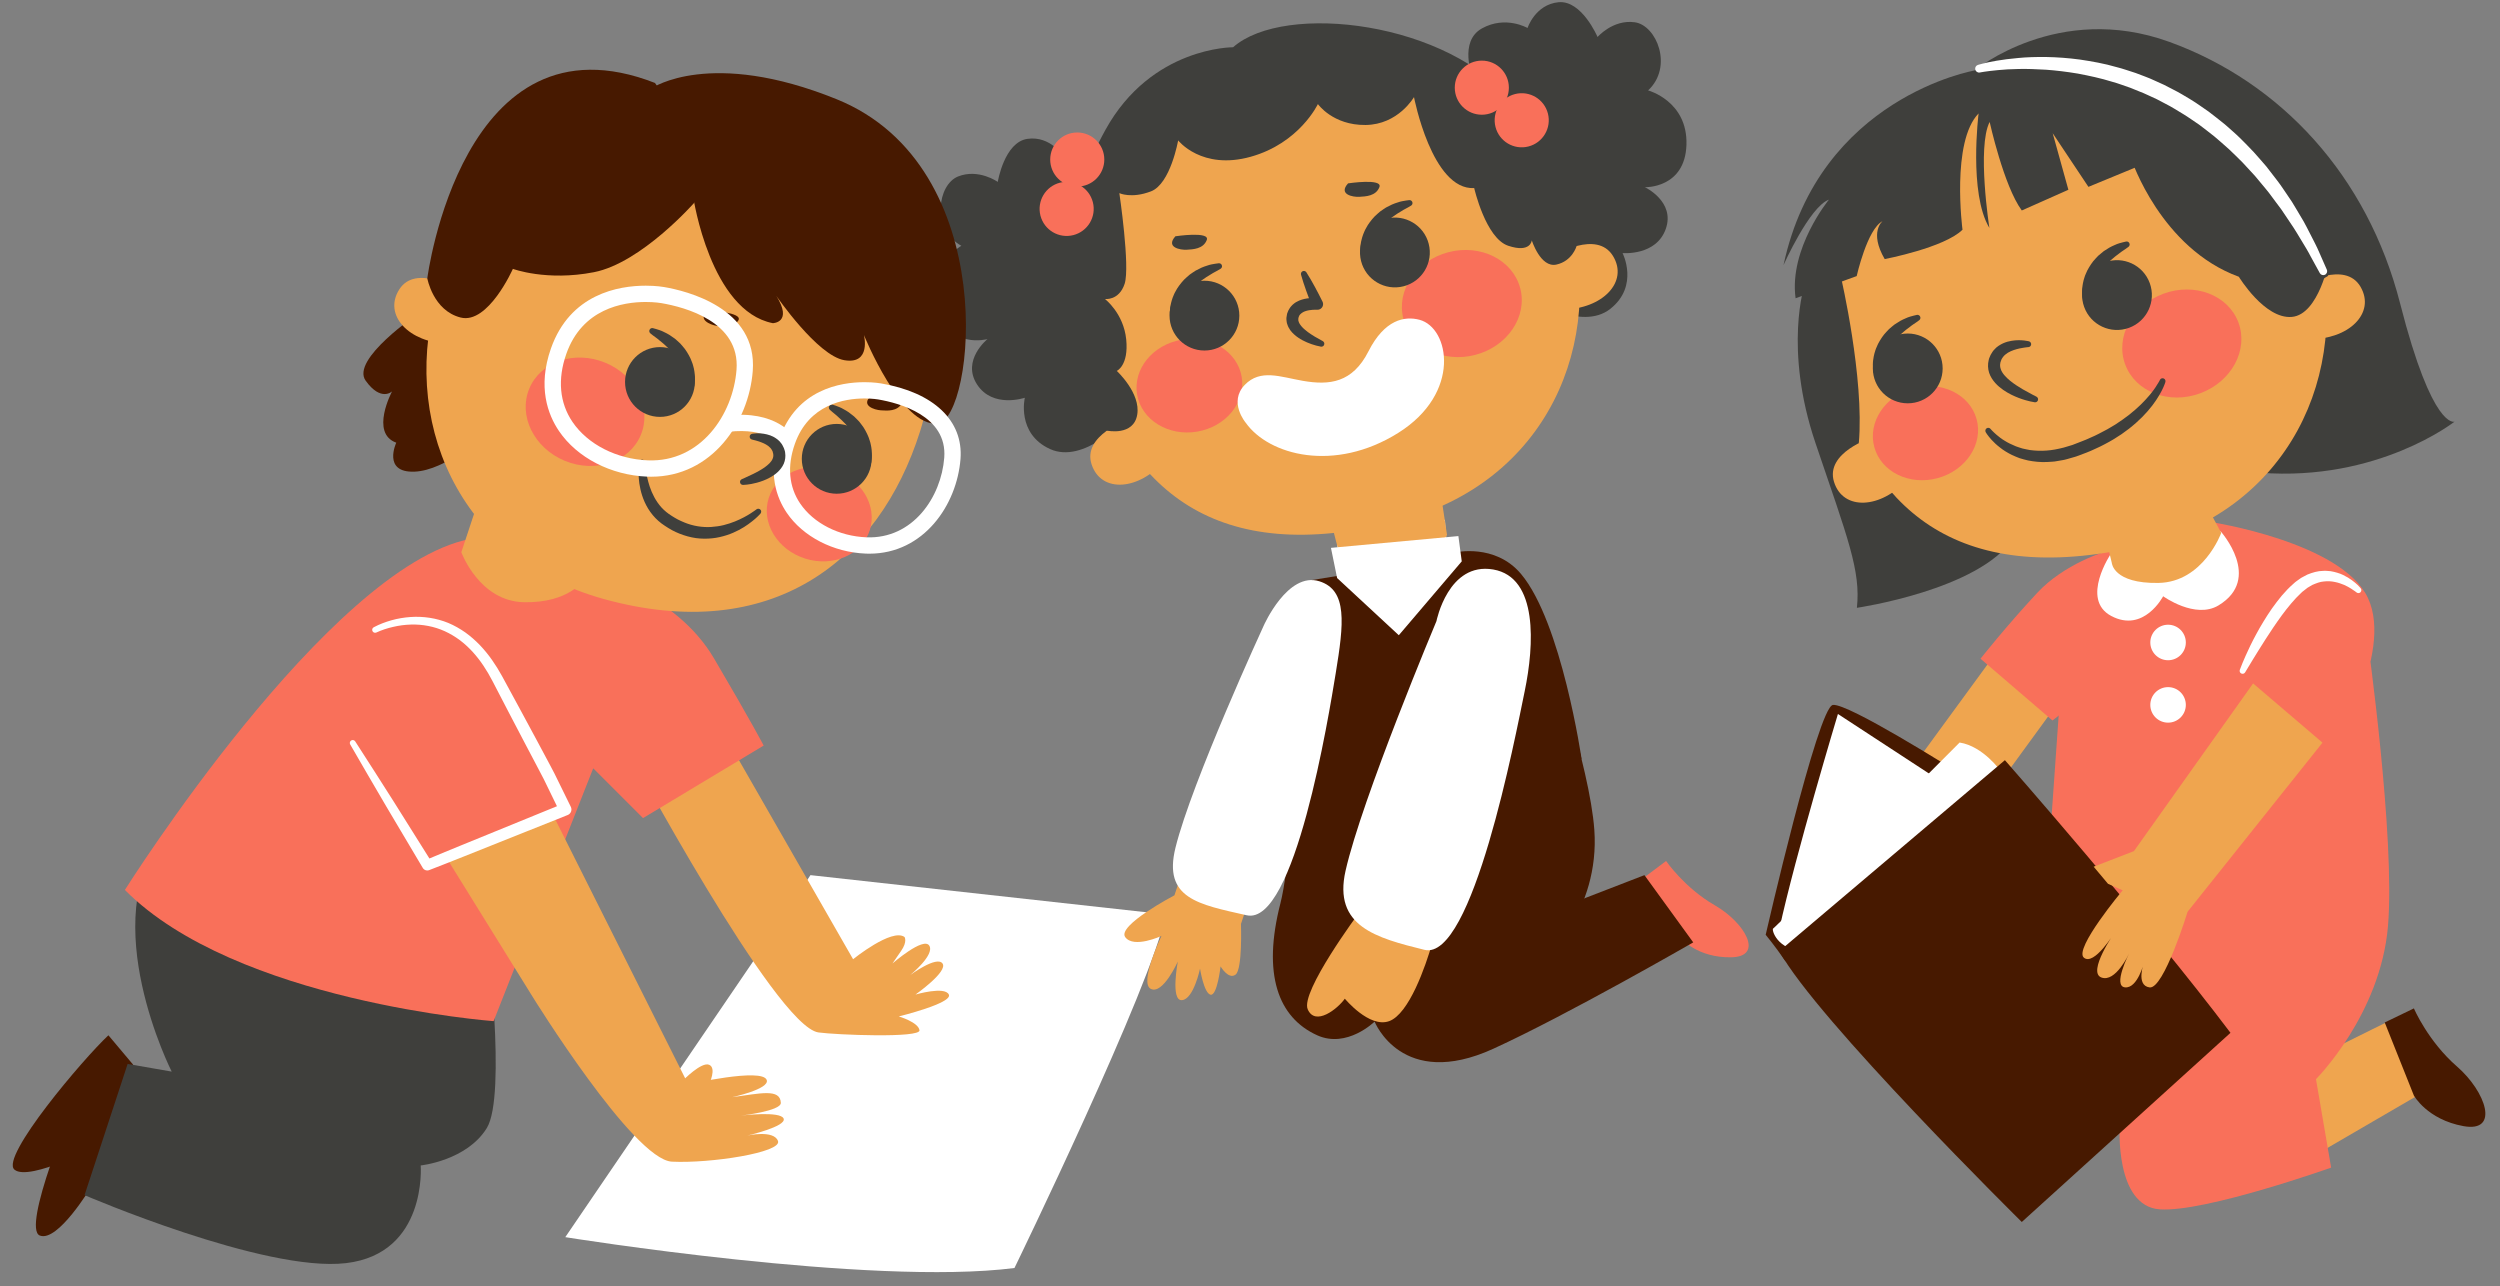 <?xml version="1.0" encoding="UTF-8" standalone="no"?><svg xmlns="http://www.w3.org/2000/svg" xmlns:xlink="http://www.w3.org/1999/xlink" fill="#000000" height="242.2" preserveAspectRatio="xMidYMid meet" version="1" viewBox="-2.4 -0.4 470.7 242.2" width="470.7" zoomAndPan="magnify"><rect x="-2.4" y="-0.4" width="470.7" height="242.2" fill="#808080" stroke="none"/><g><g id="change1_9"><path d="M306.86,165.031l4.431-3.326c0,0,3.461,5.061,9.16,8.334 c5.698,3.273,9.4,9.703,3.067,9.8c-6.332,0.097-9.352-3.507-9.352-3.507L306.86,165.031z" fill="#f9705a"/></g><g id="change2_10"><path d="M271.504,103.626c0,0,7.557-1.798,12.464,4.027c7.669,9.101,11.431,34.951,11.431,34.951 L271.504,103.626z" fill="#471900"/></g><g id="change2_12"><path d="M297.78,155.834c-0.866-11.957-8.694-35.046-11.995-44.349 c-0.433,0.145-0.918,0.228-1.456,0.228c-3.596,0-4.869-3.592-3.827-6.146l-2.369-1.167 c-11.352,0.07-19.611,2.124-19.611,2.124s26.105,75.034,27.931,74.88 C288.276,181.249,298.883,171.031,297.78,155.834z" fill="#471900"/></g><g id="change2_2"><path d="M14.731,223.114c0,0-6.268,10.461-9.64,9.109c-3.373-1.348,5.731-24.021,8.778-29.591 l6.164,3.777L14.731,223.114z" fill="#471900"/></g><g id="change2_8"><path d="M16.65,215.082c0,0-13.555,7.085-16.326,4.737c-2.772-2.346,13.038-20.975,17.689-25.295 l4.654,5.534L16.65,215.082z" fill="#471900"/></g><g id="change3_8"><path d="M140.637,178.795l-36.605,53.736c0,0,57.523,9.275,84.571,5.81 c0,0,25.966-53.414,28.49-66.577l-66.899-7.393L140.637,178.795z" fill="#ffffff"/></g><g id="change4_7"><path d="M131.852,134.215l26.367,45.986c0,0,7.304-5.913,9.687-4.181c0,0,0.592,0.854-0.656,2.637 c-1.145,1.636-1.619,2.348-1.619,2.348s5.849-5.092,6.933-3.36c1.085,1.735-3.574,5.528-3.574,5.528 s4.984-3.685,6.067-2.167s-5.094,5.852-5.094,5.852s5.528-1.627,6.286,0c0.757,1.623-9.427,4.115-9.427,4.115 s3.685,1.085,3.9,2.603c0.216,1.514-15.706,0.875-19.025,0.412c-8.115-1.131-36.196-53.71-36.196-53.71 L131.852,134.215z" fill="#efa54f"/></g><g id="change2_5"><path d="M76.365,58.63c0,0-12.807,8.627-9.917,12.647c2.888,4.019,4.969,2.015,4.969,2.015 s-4.206,7.868,0.792,9.655c0,0-2.652,5.658,3.386,5.459c6.036-0.198,13.437-7.14,13.437-7.14L76.365,58.63z" fill="#471900"/></g><g id="change4_10"><path d="M224.145,151.903l-5.422,16.266c0,0-10.863,5.692-9.263,7.877 c1.605,2.185,6.819-0.226,6.819-0.226s-4.276,8.876-1.99,9.973c2.284,1.097,5.072-5.159,5.072-5.159 s-1.427,7.463,0.78,7.274c2.207-0.187,3.399-5.932,3.399-5.932s0.724,4.622,1.978,4.906 c1.254,0.283,1.889-5.324,1.889-5.324s1.503,2.56,2.83,1.539c1.327-1.02,1.011-9.534,1.011-9.534 l6.861-20.531L224.145,151.903z" fill="#efa54f"/></g><g id="change5_16"><path d="M210.105,35.614c0,0,1.02-7.173-3.898-8.511c-4.918-1.339-8.343,1.972-8.343,1.972 s-2.446-3.955-6.814-3.332c-4.368,0.623-5.591,8.109-5.591,8.109s-3.592-2.56-7.463-1.031 c-3.871,1.53-5.086,9.884,0.609,13.06c0,0-6.795,3.715-4.582,11.658c2.212,7.941,9.5,5.904,9.5,5.904 s-4.93,3.975-1.964,8.542c2.964,4.568,8.993,2.505,8.993,2.505s-1.603,6.744,4.735,9.65 c6.339,2.905,14.116-5.468,13.735-5.423C208.644,78.764,210.105,35.614,210.105,35.614z" fill="#3f3f3c"/></g><g id="change5_1"><path d="M274.867,14.136c0,0-2.695-6.725,1.764-9.193c4.459-2.469,8.573-0.069,8.573-0.069 s1.437-4.422,5.826-4.854c4.391-0.433,7.356,6.548,7.356,6.548s2.881-3.34,7.005-2.776 c4.125,0.566,7.288,8.393,2.513,12.831c0,0,7.482,1.996,7.221,10.235c-0.262,8.241-7.824,7.994-7.824,7.994 s5.732,2.689,3.937,7.831c-1.793,5.142-8.141,4.569-8.141,4.569s3.159,6.172-2.307,10.5 c-5.465,4.328-15.011-1.956-14.63-2.003C286.542,55.701,274.867,14.136,274.867,14.136z" fill="#3f3f3c"/></g><g id="change4_14"><path d="M202.388,66.826c7.412,24.568,23.724,39.868,58.655,30.835 c27.73-7.17,39.223-33.563,31.809-58.131c-7.412-24.567-33.672-38.372-58.654-30.835 C209.217,16.233,194.975,42.259,202.388,66.826z" fill="#efa54f"/></g><g id="change4_4"><path d="M290.359,47.645c0,0,7.87-4.79,10.916,0.124c3.044,4.914-2.024,10.01-9.336,10.097 L290.359,47.645z" fill="#efa54f"/></g><g id="change4_5"><path d="M210.007,78.585c0,0-8.713,3.003-6.87,8.483c1.841,5.48,9,4.829,13.729-0.748L210.007,78.585 z" fill="#efa54f"/></g><g id="change5_3"><path d="M246.293,64.865c-0.606-0.111-1.184-0.267-1.759-0.468c-0.575-0.19-1.137-0.445-1.692-0.732 c-0.273-0.162-0.555-0.298-0.816-0.498c-0.27-0.177-0.529-0.385-0.784-0.616 c-0.257-0.217-0.494-0.502-0.716-0.79c-0.207-0.321-0.413-0.641-0.535-1.049 c-0.076-0.19-0.133-0.39-0.146-0.608c-0.019-0.211-0.06-0.43-0.042-0.639 c0.027-0.209,0.06-0.419,0.101-0.626l0.03-0.156l0.004-0.019l0.002-0.009l0.036-0.102l0.01-0.025l0.019-0.051 l0.078-0.201c0.033-0.076,0.039-0.117,0.093-0.22l0.18-0.315c0.061-0.1,0.128-0.208,0.195-0.299l0.203-0.235 c0.135-0.162,0.285-0.3,0.445-0.421c0.155-0.135,0.322-0.24,0.491-0.333 c0.336-0.201,0.684-0.337,1.024-0.442c0.343-0.111,0.682-0.179,1.019-0.227c0.336-0.054,0.67-0.063,1-0.066 c0.34,0.002,0.637,0.015,1.022,0.063l-1.107,1.506c-0.203-0.485-0.385-0.979-0.573-1.47 c-0.192-0.488-0.37-0.984-0.546-1.48c-0.354-0.992-0.689-1.993-0.974-3.016c-0.082-0.297,0.092-0.606,0.39-0.688 c0.241-0.067,0.49,0.036,0.619,0.237c0.573,0.894,1.095,1.811,1.597,2.737c0.251,0.463,0.502,0.926,0.738,1.395 c0.239,0.469,0.485,0.933,0.712,1.408c0.25,0.527,0.025,1.158-0.502,1.408c-0.16,0.076-0.33,0.108-0.494,0.102 L245.5,57.917c-0.189-0.009-0.47-0.009-0.707,0.009c-0.245,0.015-0.488,0.051-0.722,0.086 c-0.233,0.041-0.461,0.092-0.665,0.164c-0.207,0.067-0.4,0.151-0.555,0.253 c-0.085,0.046-0.16,0.099-0.222,0.156c-0.073,0.05-0.138,0.103-0.185,0.167l-0.087,0.087 c-0.017,0.024-0.022,0.043-0.039,0.061c-0.015,0.019-0.031,0.036-0.052,0.052 c-0.021,0.019-0.053,0.12-0.08,0.177l-0.082,0.199l-0.021,0.049l-0.011,0.026l-0.002,0.003 c0.015-0.042-0.034,0.097,0.033-0.093l-0.002,0.004v0.007l-0.006,0.057c-0.011,0.076-0.026,0.151-0.048,0.226 c-0.014,0.076,0.011,0.147,0.003,0.222c-0.014,0.075,0.005,0.153,0.036,0.232 c0.021,0.159,0.123,0.328,0.211,0.503c0.125,0.169,0.231,0.358,0.398,0.531c0.155,0.178,0.325,0.352,0.522,0.515 c0.182,0.172,0.401,0.325,0.601,0.493c0.856,0.624,1.831,1.196,2.815,1.711l0.017,0.009 c0.273,0.143,0.377,0.478,0.235,0.751C246.77,64.796,246.526,64.907,246.293,64.865z" fill="#3f3f3c"/></g><g id="change1_12"><ellipse cx="272.82" cy="56.761" fill="#f9705a" rx="11.369" ry="9.993" transform="scale(-1) rotate(-14.614 -442.628 2127.683)"/></g><g id="change1_7"><ellipse cx="221.504" cy="72.217" fill="#f9705a" rx="9.986" ry="8.774" transform="scale(-1) rotate(-9.649 -855.628 2624.567)"/></g><g id="change5_4"><path d="M217.89,59.03c0.001,0.018-0.034-0.251-0.03-0.655c0.011-0.408,0.044-0.993,0.215-1.669 c0.067-0.344,0.194-0.701,0.321-1.081c0.162-0.366,0.296-0.776,0.527-1.15c0.207-0.388,0.435-0.785,0.724-1.149 c0.258-0.388,0.594-0.721,0.9-1.079c0.331-0.335,0.7-0.628,1.043-0.935c0.37-0.274,0.757-0.512,1.117-0.755 c0.381-0.21,0.762-0.388,1.116-0.56c0.355-0.174,0.72-0.267,1.041-0.38c0.64-0.24,1.211-0.296,1.596-0.369 c0.39-0.058,0.611-0.081,0.611-0.081c0.309-0.032,0.583,0.193,0.612,0.501c0.021,0.217-0.085,0.418-0.258,0.529 l-0.051,0.032c0,0-0.181,0.114-0.498,0.293c-0.159,0.088-0.351,0.198-0.572,0.309 c-0.227,0.105-0.457,0.267-0.718,0.419c-0.253,0.165-0.543,0.313-0.824,0.505c-0.277,0.196-0.565,0.408-0.873,0.603 c-0.283,0.229-0.566,0.475-0.869,0.703c-0.27,0.263-0.566,0.511-0.825,0.79c-0.252,0.285-0.541,0.541-0.757,0.85 c-0.112,0.15-0.231,0.295-0.352,0.435c-0.104,0.153-0.209,0.302-0.31,0.449 c-0.217,0.29-0.377,0.601-0.565,0.878c-0.145,0.298-0.323,0.568-0.443,0.836 c-0.269,0.526-0.454,0.989-0.586,1.312c-0.129,0.328-0.189,0.487-0.19,0.505 c-0.022,0.304-0.289,0.532-0.593,0.508C218.094,59.601,217.867,59.334,217.89,59.03z" fill="#3f3f3c"/></g><g id="change5_9"><circle cx="224.371" cy="59.026" fill="#3f3f3c" r="6.571"/></g><g id="change5_11"><path d="M253.75,47.14c0.002,0.018-0.034-0.251-0.029-0.656c0.01-0.406,0.043-0.993,0.214-1.669 c0.067-0.345,0.194-0.7,0.322-1.081c0.162-0.366,0.295-0.776,0.527-1.149c0.208-0.39,0.435-0.787,0.724-1.151 c0.259-0.386,0.593-0.72,0.901-1.077c0.331-0.334,0.698-0.627,1.043-0.935c0.37-0.274,0.757-0.512,1.116-0.756 c0.382-0.208,0.763-0.387,1.117-0.559c0.355-0.174,0.72-0.267,1.04-0.38c0.641-0.24,1.21-0.297,1.597-0.369 c0.389-0.06,0.611-0.083,0.611-0.083c0.307-0.03,0.581,0.195,0.611,0.502c0.022,0.219-0.084,0.419-0.258,0.529 l-0.05,0.032c0,0-0.181,0.115-0.498,0.295c-0.161,0.087-0.351,0.198-0.572,0.309 c-0.227,0.103-0.459,0.265-0.718,0.419c-0.254,0.165-0.544,0.313-0.824,0.503c-0.277,0.198-0.565,0.408-0.873,0.604 c-0.283,0.23-0.566,0.475-0.871,0.703c-0.27,0.264-0.565,0.511-0.823,0.791c-0.252,0.285-0.542,0.541-0.757,0.85 c-0.113,0.15-0.231,0.293-0.352,0.435c-0.106,0.151-0.21,0.301-0.314,0.449 c-0.216,0.289-0.376,0.599-0.565,0.878c-0.145,0.298-0.324,0.566-0.443,0.835 c-0.269,0.527-0.454,0.989-0.586,1.312c-0.129,0.33-0.189,0.489-0.19,0.506 c-0.022,0.304-0.289,0.531-0.594,0.508C253.954,47.709,253.727,47.444,253.75,47.14z" fill="#3f3f3c"/></g><g id="change5_5"><path d="M266.6,45.513c0.897,3.516-1.226,7.095-4.741,7.991c-3.519,0.897-7.097-1.227-7.994-4.742 c-0.895-3.519,1.227-7.096,4.744-7.994C262.126,39.873,265.702,41.997,266.6,45.513z" fill="#3f3f3c"/></g><g id="change5_13"><path d="M219.421,26.034c0,0,4.408,5.649,13.632,3.089c9.223-2.56,12.68-9.931,12.68-9.931 s2.802,4.009,8.973,3.941c6.173-0.069,9.121-5.252,9.121-5.252s3.372,17.566,11.335,17.132 c0,0,2.152,9.441,6.404,10.859c4.251,1.419,4.44-1.019,4.44-1.019s1.639,5.215,4.627,4.563 c2.99-0.653,3.784-3.426,3.784-3.426s0.291-11.457-11.808-26.898c-12.097-15.442-43.159-19.166-52.845-10.594 c0,0-15.368-0.111-24.011,15.514c-7.371,13.322-9.995,28.429-4.047,46.546c0,0,1.867,6.755,4.306,10.12 c0,0,5.008,1.083,5.702-2.989c0.695-4.07-3.848-8.254-3.848-8.254s2.275-0.999,1.777-5.936 c-0.499-4.938-4.006-7.604-4.006-7.604s2.649,0.356,3.71-2.861c1.06-3.218-0.996-17.07-0.996-17.07 s2.255,1.08,5.947-0.331C217.993,34.222,219.421,26.034,219.421,26.034z" fill="#3f3f3c"/></g><g id="change3_7"><path d="M232.145,79.193c0,0-3.304-3.886-0.183-7.125c2.94-3.052,6.697-1.505,10.907-0.77 c5.042,0.881,9.375,0.397,12.392-5.56c3.018-5.956,6.789-6.678,9.607-5.928 c5.661,1.507,7.952,13.809-4.027,21.307C248.862,88.617,236.503,85.338,232.145,79.193z" fill="#ffffff"/></g><g id="change2_4"><path d="M244.573,108.814l27.404-4.415l14.269,68.074l20.966-8.103l9.19,12.662 c0,0-23.707,13.664-37.644,20.028c-17.227,7.868-22.349-5.114-22.349-5.114s-5.195,5.114-10.804,2.578 c-7.383-3.338-10.357-11.493-6.929-24.846c1.467-5.717,2.701-20.895,3.106-28.757 C242.798,121.16,244.573,108.814,244.573,108.814z" fill="#471900"/></g><g id="change3_12"><path d="M249.352,102.276c0,0,1.2,5.108,4.476,6.632c3.274,1.525,12.938-0.556,14.882-2.932 c1.942-2.376,0.959-6.385,0.959-8.281C269.668,95.636,249.352,102.276,249.352,102.276z" fill="#ffffff"/></g><g id="change4_9"><path d="M249.352,102.276l-2.35-9.078l21.334-4.127l1.706,11.212c0,0-2.419,6.302-10.894,6.407 C250.675,106.793,249.352,102.276,249.352,102.276z" fill="#efa54f"/></g><g id="change4_19"><path d="M253.433,171.515c0,0-11.038,14.852-9.617,18.114c1.417,3.263,5.644-0.084,6.989-1.998 c0,0,4.589,5.571,8.333,4.236c3.742-1.335,6.876-10.329,8.133-14.738 C267.271,177.129,259.955,170.088,253.433,171.515z" fill="#efa54f"/></g><g id="change5_26"><path d="M89.252,175.213c0,0,3.787,30.655,0,36.785c-3.786,6.131-12.441,7.033-12.441,7.033 s1.261,16.59-14.066,18.392c-15.326,1.804-49.227-12.803-49.227-12.803l8.114-24.703l8.295,1.442 c0,0-14.425-28.492-1.443-44.72L89.252,175.213z" fill="#3f3f3c"/></g><g id="change1_1"><path d="M109.288,107.292c0,0,15.508,3.967,22.722,16.229c7.212,12.262,9.375,16.455,9.375,16.455 l-22.72,13.659l-9.377-9.377l-18.753,47.605c0,0-48.508-3.606-69.424-24.703c0,0,38.228-60.723,64.915-66.067 L109.288,107.292z" fill="#f9705a"/></g><g id="change4_15"><path d="M170.834,80.809c-7.733,24.471-28.018,40.258-59.504,31.588 c-27.617-7.604-38.782-34.074-31.049-58.543c7.732-24.468,34.172-37.93,59.053-30.066 C164.214,31.651,178.565,56.341,170.834,80.809z" fill="#efa54f"/></g><g id="change4_3"><path d="M83.693,54.11c0,0-7.808-4.894-10.916-0.019c-3.108,4.873,1.892,10.037,9.202,10.219 L83.693,54.11z" fill="#efa54f"/></g><g id="change1_8"><path d="M118.259,81.478c-2.11,5.1-8.525,7.282-14.326,4.882 c-5.801-2.404-8.794-8.485-6.682-13.585c2.112-5.096,8.527-7.281,14.329-4.877 C117.379,70.302,120.371,76.381,118.259,81.478z" fill="#f9705a"/></g><g id="change1_10"><ellipse cx="151.854" cy="96.4" fill="#f9705a" rx="9.985" ry="8.775" transform="rotate(17.536 151.836 96.383)"/></g><g id="change5_20"><path d="M160.399,87.103c0.003-0.018-0.026-0.184-0.09-0.532c-0.069-0.345-0.162-0.833-0.323-1.401 c-0.067-0.286-0.19-0.584-0.275-0.905c-0.133-0.309-0.231-0.644-0.387-0.969 c-0.072-0.165-0.147-0.333-0.222-0.5c-0.092-0.162-0.181-0.327-0.263-0.494 c-0.151-0.345-0.387-0.65-0.58-0.98c-0.2-0.323-0.443-0.622-0.657-0.933 c-0.255-0.282-0.485-0.577-0.719-0.857c-0.266-0.25-0.508-0.512-0.742-0.758 c-0.239-0.241-0.495-0.442-0.713-0.653c-0.225-0.199-0.421-0.403-0.623-0.548 c-0.196-0.151-0.362-0.296-0.502-0.414c-0.277-0.237-0.435-0.383-0.435-0.383l-0.042-0.041 c-0.226-0.213-0.236-0.566-0.023-0.791c0.149-0.16,0.371-0.211,0.567-0.153c0,0,0.215,0.065,0.584,0.198 c0.366,0.144,0.914,0.309,1.497,0.666c0.294,0.172,0.634,0.335,0.948,0.572c0.315,0.238,0.654,0.485,0.988,0.763 c0.308,0.309,0.642,0.617,0.951,0.956c0.279,0.367,0.585,0.727,0.846,1.118c0.233,0.409,0.499,0.802,0.679,1.23 c0.212,0.414,0.359,0.846,0.489,1.268c0.156,0.412,0.209,0.84,0.297,1.228c0.053,0.4,0.109,0.773,0.109,1.123 c0.039,0.697-0.04,1.278-0.107,1.68c-0.074,0.398-0.162,0.654-0.156,0.638 c-0.034,0.302-0.309,0.519-0.612,0.484C160.581,87.679,160.363,87.405,160.399,87.103z" fill="#3f3f3c"/></g><g id="change5_10"><circle cx="155.135" cy="85.987" fill="#3f3f3c" r="6.572"/></g><g id="change5_24"><path d="M127.172,72.347c0.002-0.018-0.035-0.183-0.119-0.526c-0.086-0.34-0.205-0.823-0.398-1.381 c-0.084-0.282-0.222-0.572-0.327-0.887c-0.148-0.303-0.264-0.631-0.438-0.948c-0.082-0.161-0.165-0.322-0.248-0.487 c-0.101-0.156-0.198-0.316-0.29-0.479c-0.17-0.336-0.422-0.628-0.632-0.945c-0.219-0.313-0.477-0.598-0.708-0.897 c-0.27-0.267-0.518-0.548-0.766-0.815c-0.279-0.235-0.535-0.484-0.782-0.718 c-0.252-0.228-0.519-0.413-0.747-0.611c-0.235-0.189-0.442-0.381-0.652-0.514 c-0.205-0.141-0.379-0.275-0.525-0.385c-0.289-0.222-0.454-0.361-0.454-0.361l-0.045-0.037 c-0.235-0.199-0.266-0.553-0.066-0.788c0.142-0.168,0.36-0.232,0.56-0.184c0,0,0.217,0.052,0.595,0.165 c0.371,0.124,0.929,0.259,1.529,0.585c0.303,0.157,0.651,0.299,0.978,0.519 c0.328,0.22,0.681,0.45,1.029,0.709c0.324,0.289,0.675,0.58,1.003,0.9c0.298,0.352,0.623,0.694,0.904,1.07 c0.257,0.396,0.543,0.773,0.745,1.191c0.236,0.4,0.407,0.825,0.559,1.239c0.18,0.401,0.255,0.827,0.365,1.21 c0.073,0.396,0.151,0.766,0.17,1.116c0.077,0.692,0.029,1.278-0.016,1.682 c-0.051,0.402-0.124,0.662-0.119,0.644c-0.019,0.305-0.28,0.536-0.585,0.518 C127.385,72.913,127.154,72.65,127.172,72.347z" fill="#3f3f3c"/></g><g id="change5_8"><circle cx="121.855" cy="71.522" fill="#3f3f3c" r="6.571"/></g><g id="change4_1"><path d="M107.442,108.841l2.3-9.763L87.189,95.333l-2.727,8.235c0,0,3.371,9.282,11.846,9.42 C104.78,113.123,107.442,108.841,107.442,108.841z" fill="#efa54f"/></g><g id="change2_9"><path d="M128.15,36.847c0,0,3.201,21.3,14.957,23.601c0,0,3.812-0.084,0.666-5.134 c0,0,7.708,11.249,12.81,12.106s3.678-4.743,3.678-4.743s7.038,17.459,13.911,16.654 c6.872-0.806,12.307-48.344-19.038-61.044c-23.793-9.64-34.764-2.109-34.764-2.109L128.15,36.847z" fill="#471900"/></g><g id="change2_13"><path d="M128.312,37.775c0,0-9.964,11.335-18.891,13.075c-8.929,1.739-15.254-0.629-15.254-0.629 s-4.638,10.47-9.833,9.164c-5.194-1.307-6.281-7.381-6.281-7.381s6.534-50.955,42.867-36.785 C120.921,15.219,132.12,30.667,128.312,37.775z" fill="#471900"/></g><g id="change2_3"><path d="M161.648,74.09c0,0,6.644-0.201,5.777,1.41c-0.867,1.612-2.793,1.425-3.971,1.357 C162.281,76.79,159.511,75.954,161.648,74.09z" fill="#471900"/></g><g id="change2_7"><path d="M130.975,58.035c0,0,6.637,0.37,5.633,1.901c-1.003,1.531-2.903,1.179-4.07,1.011 C131.371,60.78,128.684,59.709,130.975,58.035z" fill="#471900"/></g><g id="change4_6"><path d="M101.658,152.913l25.519,50.852c0,0,13.964-3.191,14.783-0.817 c0.584,1.696-6.49,3.226-6.49,3.226c5.315-0.709,9.021-1.669,9.146,1.063c0.068,1.56-7.517,2.409-7.517,2.409 s7.479-0.92,8.045,0.569c0.568,1.489-6.84,3.188-6.84,3.188s4.997-1.123,5.777,1.029 c0.779,2.153-12.729,4.247-19.977,3.886c-7.248-0.36-26.243-31.076-26.243-31.076l-16.123-26.011L101.658,152.913z" fill="#efa54f"/></g><g id="change4_16"><path d="M126.211,203.007c0,0,3.472-3.561,4.913-2.929c1.444,0.631,0,3.606,0,3.606 s-4.012,1.578-4.146,1.578S126.211,203.007,126.211,203.007z" fill="#efa54f"/></g><g><g id="change4_12"><path d="M431.172,218.434l21.567-12.548l-5.532-13.941c0,0-19.323,9.444-19.323,9.931 C427.884,202.364,431.172,218.434,431.172,218.434z" fill="#efa54f"/></g><g id="change4_18"><path d="M372.152 124.23L344.818 161.621 355.537 172.473 384.808 132.316z" fill="#efa54f"/></g><g id="change1_5"><path d="M392.935,105.454c0,0,6.192-2.571,2.42-2.285c-1.478,0.112-9.232,2.724-14.19,8.054 c-5.943,6.392-10.674,12.401-10.674,12.401l13.551,11.632l8.894-6.984V105.454z" fill="#f9705a"/></g><g id="change1_2"><path d="M443.293,119.533c0,0,5.334,37.775,3.914,54.458c-1.422,16.683-13.555,28.789-13.555,28.789 l2.853,16.657c0,0-23.723,8.437-32.245,7.862c-8.523-0.576-7.564-15.724-7.564-15.724L383.466,159.04l2.503-35.545 c0,0,2.674-17.896,10.696-20.744c13.852-4.918,17.162-4.87,17.162-4.87s24.706,3.766,29.623,14.339 c4.916,10.572-6.944,29.364-6.944,29.364l-19.295-9.269c0,0,5.756-24.849,20.329-22.955" fill="#f9705a"/></g><g id="change2_11"><path d="M365.499,144.573c0,0-19.981-12.626-22.802-12.248c-2.821,0.377-12.656,43.278-12.656,43.278 s1.703,2.043,3.59,4.787c1.885,2.746,24.58-10.664,25.051-10.898 C359.152,169.257,365.499,144.573,365.499,144.573z" fill="#471900"/></g><g id="change3_2"><path d="M369.732,151.083l-26.086-17.055c0,0-8.026,26.637-11.036,40.517L369.732,151.083z" fill="#ffffff"/></g><g id="change3_4"><path d="M374.313,144.808c0,0-3.289-4.701-7.757-5.406c0,0-34.754,34.902-35.105,35.019 c-0.353,0.117,0.666,4.115,5.956,4.295C342.697,178.894,374.313,144.808,374.313,144.808z" fill="#ffffff"/></g><g id="change5_18"><path d="M369.389,12.866c0,0,15.679-12.993,36.665-5.378c20.987,7.615,37.305,25.222,43.438,49.24 c6.134,24.021,10.255,22.255,10.255,22.255s-14.382,11.337-36.627,9.621c-22.247-1.718-53.499-75.1-53.499-75.1" fill="#3f3f3c"/></g><g id="change5_7"><path d="M337.404,53.056c0,0-4.059,12.049,2.025,29.992c6.082,17.944,8.537,24.002,7.787,30.992 c0,0,22.934-3.334,29.413-13.051c6.477-9.715-29.211-58.14-29.211-58.14L337.404,53.056z" fill="#3f3f3c"/></g><g id="change2_6"><path d="M332.61,178.675l42.474-35.952c0,0,26.588,30.267,42.472,51.336l-39.294,35.617 C378.262,229.676,339.466,191.383,332.61,178.675z" fill="#471900"/></g><g id="change4_2"><path d="M342.685,70.061c6.769,24.754,22.674,40.475,57.83,32.355 c27.91-6.443,40.085-32.527,33.316-57.282c-6.769-24.752-32.662-39.237-57.831-32.355 C350.833,19.663,335.917,45.31,342.685,70.061z" fill="#efa54f"/></g><g id="change4_13"><path d="M431.127,53.182c0,0,7.993-4.584,10.909,0.409c2.915,4.99-2.285,9.953-9.596,9.85 L431.127,53.182z" fill="#efa54f"/></g><g id="change4_8"><path d="M349.994,82.014c0,0-8.786,2.776-7.089,8.303c1.697,5.525,8.872,5.062,13.745-0.39 L349.994,82.014z" fill="#efa54f"/></g><g id="change5_21"><path d="M380.701,75.341c0,0-0.321-0.043-0.853-0.162c-0.532-0.123-1.288-0.322-2.171-0.661 s-1.899-0.803-2.919-1.511c-0.504-0.361-1.027-0.766-1.488-1.294c-0.462-0.521-0.897-1.149-1.153-1.913 c-0.25-0.76-0.279-1.628-0.09-2.386l0.033-0.143l0.018-0.071l0.004-0.018l0.003-0.009l0.034-0.103 l0.011-0.026l0.083-0.205l0.176-0.408c0.213-0.356,0.435-0.764,0.69-1.001c0.476-0.571,1.087-0.914,1.64-1.185 c0.565-0.249,1.112-0.403,1.61-0.477c0.999-0.169,1.81-0.121,2.371-0.061c0.28,0.029,0.5,0.073,0.649,0.1 c0.156,0.032,0.24,0.049,0.24,0.049c0.299,0.062,0.491,0.355,0.43,0.654 c-0.051,0.244-0.253,0.416-0.487,0.44l-0.056,0.005c0,0-0.066,0.006-0.191,0.019 c-0.133,0.017-0.326,0.042-0.574,0.074c-0.491,0.071-1.195,0.198-1.956,0.457 c-0.384,0.122-0.761,0.31-1.126,0.514c-0.343,0.229-0.681,0.482-0.906,0.805 c-0.156,0.16-0.164,0.293-0.273,0.419l-0.144,0.407l-0.075,0.207l-0.01,0.026 c-0.008,0.023,0.06-0.177,0.03-0.09v0.004l-0.002,0.009l-0.008,0.037l-0.013,0.074 c-0.085,0.396-0.06,0.773,0.071,1.157c0.234,0.783,0.978,1.562,1.754,2.205 c0.792,0.644,1.647,1.176,2.392,1.619c0.753,0.433,1.402,0.78,1.859,1.017 c0.456,0.234,0.717,0.368,0.717,0.368l0.01,0.005c0.274,0.141,0.383,0.478,0.241,0.753 C381.163,75.258,380.93,75.372,380.701,75.341z" fill="#3f3f3c"/></g><g id="change1_14"><ellipse cx="408.439" cy="64.29" fill="#f9705a" rx="11.369" ry="9.994" transform="scale(-1) rotate(-20.254 -359.879 2286.603)"/></g><g id="change1_3"><ellipse cx="360.125" cy="81.165" fill="#f9705a" rx="9.984" ry="8.774" transform="rotate(164.709 360.126 81.16)"/></g><g id="change5_25"><path d="M405.295,71.532c0,0-0.012,0.037-0.034,0.109c-0.028,0.079-0.07,0.195-0.125,0.347 c-0.112,0.286-0.277,0.705-0.541,1.205c-0.525,0.998-1.363,2.387-2.642,3.833 c-0.631,0.729-1.367,1.473-2.194,2.202c-0.423,0.351-0.841,0.738-1.303,1.086 c-0.462,0.347-0.939,0.696-1.429,1.044c-0.506,0.322-1.02,0.65-1.539,0.983 c-0.524,0.325-1.082,0.606-1.633,0.907c-0.547,0.313-1.128,0.561-1.703,0.828 c-0.578,0.262-1.15,0.546-1.749,0.758c-0.595,0.223-1.19,0.445-1.783,0.667l-0.164,0.058l-0.11,0.032 l-0.222,0.064l-0.442,0.127l-0.881,0.254c-0.571,0.181-1.279,0.258-1.902,0.377 c-0.642,0.141-1.267,0.115-1.885,0.173c-1.238,0.06-2.446-0.073-3.566-0.29 c-0.558-0.12-1.092-0.287-1.606-0.435c-0.496-0.208-0.987-0.378-1.432-0.601 c-0.892-0.44-1.664-0.925-2.286-1.43c-0.64-0.482-1.133-0.979-1.526-1.393 c-0.396-0.414-0.659-0.784-0.843-1.033c-0.088-0.13-0.155-0.231-0.201-0.298 c-0.048-0.077-0.072-0.117-0.072-0.117c-0.161-0.258-0.083-0.598,0.175-0.759 c0.231-0.144,0.526-0.097,0.701,0.098l0.042,0.047c0,0,0.092,0.102,0.265,0.293 c0.188,0.197,0.477,0.474,0.864,0.81c0.391,0.33,0.875,0.724,1.485,1.086 c0.597,0.384,1.319,0.729,2.115,1.058c0.399,0.164,0.837,0.273,1.274,0.422 c0.457,0.087,0.919,0.216,1.405,0.289c0.977,0.131,2.017,0.179,3.095,0.099c1.106-0.073,2.127-0.283,3.263-0.566 l0.879-0.264l0.44-0.133l0.222-0.066l0.11-0.034c0.051-0.016-0.055,0.018-0.04,0.013l0.014-0.005l0.026-0.01 l0.052-0.02c0.56-0.217,1.121-0.435,1.683-0.652c0.57-0.198,1.111-0.458,1.658-0.699 c0.545-0.246,1.099-0.473,1.613-0.761c0.518-0.281,1.047-0.533,1.55-0.815 c0.497-0.293,0.987-0.584,1.47-0.869c0.932-0.619,1.832-1.221,2.635-1.86c0.801-0.638,1.533-1.272,2.172-1.897 c1.276-1.25,2.223-2.412,2.792-3.28c0.284-0.434,0.5-0.777,0.633-1.016c0.061-0.114,0.108-0.201,0.141-0.259 c0.032-0.067,0.049-0.102,0.049-0.102l0.005-0.011c0.132-0.275,0.463-0.392,0.738-0.26 C405.257,70.989,405.375,71.273,405.295,71.532z" fill="#3f3f3c"/></g><g id="change5_17"><path d="M350.341,69.606c0.004,0.018-0.06-0.246-0.095-0.649 c-0.029-0.406-0.055-0.992,0.05-1.681c0.032-0.35,0.124-0.716,0.214-1.108 c0.125-0.379,0.217-0.801,0.412-1.196c0.168-0.407,0.354-0.825,0.606-1.215c0.22-0.411,0.519-0.776,0.79-1.161 c0.297-0.365,0.635-0.694,0.946-1.033c0.341-0.309,0.702-0.585,1.037-0.862c0.358-0.246,0.72-0.46,1.057-0.667 c0.335-0.207,0.689-0.336,0.997-0.48c0.613-0.302,1.176-0.415,1.553-0.524c0.381-0.098,0.6-0.142,0.6-0.142 c0.303-0.061,0.598,0.136,0.658,0.439c0.043,0.214-0.043,0.425-0.204,0.551l-0.047,0.037 c0,0-0.17,0.132-0.468,0.342c-0.15,0.103-0.329,0.231-0.539,0.364c-0.215,0.126-0.429,0.309-0.672,0.488 c-0.236,0.189-0.511,0.364-0.77,0.583c-0.257,0.223-0.522,0.461-0.81,0.685 c-0.26,0.257-0.518,0.529-0.797,0.785c-0.243,0.29-0.513,0.564-0.742,0.868 c-0.223,0.309-0.485,0.591-0.669,0.92c-0.099,0.16-0.202,0.316-0.308,0.467 c-0.091,0.161-0.18,0.321-0.268,0.477c-0.186,0.31-0.315,0.634-0.476,0.929 c-0.116,0.31-0.267,0.596-0.359,0.875c-0.216,0.551-0.353,1.029-0.454,1.364 c-0.096,0.34-0.141,0.504-0.139,0.522c0.007,0.305-0.235,0.557-0.54,0.564 C350.6,70.153,350.347,69.911,350.341,69.606z" fill="#3f3f3c"/></g><g id="change5_2"><circle cx="356.791" cy="68.966" fill="#3f3f3c" r="6.571"/></g><g id="change5_22"><path d="M389.735,55.794c0.004,0.018-0.06-0.246-0.096-0.649 c-0.028-0.406-0.053-0.993,0.051-1.681c0.032-0.35,0.124-0.716,0.214-1.109 c0.125-0.379,0.217-0.801,0.411-1.196c0.169-0.407,0.355-0.825,0.606-1.215c0.221-0.41,0.52-0.775,0.791-1.161 c0.297-0.365,0.635-0.693,0.946-1.034c0.342-0.308,0.702-0.584,1.037-0.861c0.358-0.245,0.72-0.46,1.057-0.666 c0.335-0.207,0.689-0.336,0.997-0.481c0.614-0.302,1.176-0.415,1.553-0.524c0.381-0.097,0.6-0.142,0.6-0.141 c0.304-0.061,0.598,0.136,0.658,0.439c0.044,0.215-0.042,0.425-0.203,0.551l-0.048,0.037 c0,0-0.169,0.132-0.467,0.342c-0.15,0.103-0.33,0.231-0.54,0.364c-0.215,0.126-0.429,0.31-0.672,0.488 c-0.236,0.189-0.511,0.365-0.77,0.583c-0.257,0.223-0.521,0.46-0.81,0.685 c-0.26,0.257-0.518,0.529-0.797,0.785c-0.242,0.29-0.513,0.565-0.743,0.868 c-0.222,0.309-0.485,0.591-0.669,0.92c-0.098,0.16-0.2,0.315-0.308,0.467 c-0.09,0.162-0.179,0.321-0.267,0.477c-0.185,0.31-0.315,0.635-0.476,0.93 c-0.115,0.31-0.266,0.596-0.359,0.874c-0.216,0.551-0.353,1.028-0.453,1.364 c-0.097,0.34-0.142,0.504-0.14,0.521c0.007,0.306-0.235,0.558-0.54,0.565 C389.995,56.341,389.742,56.1,389.735,55.794z" fill="#3f3f3c"/></g><g id="change5_27"><path d="M402.36,52.914c1.239,3.411-0.52,7.18-3.931,8.418 c-3.414,1.239-7.184-0.524-8.422-3.934c-1.237-3.413,0.524-7.182,3.937-8.42 C397.356,47.74,401.125,49.502,402.36,52.914z" fill="#3f3f3c"/></g><g id="change5_6"><path d="M369.389,12.866c0,0-29.235,5.038-35.988,36.642c0,0,4.902-10.996,8.551-12.32 c0,0-7.549,9.17-6.281,18.57l11.506-4.175c0,0,1.982-8.866,4.875-10.344c0,0-2.586,2.01,0.4,7.143 c0,0,11.258-2.156,14.648-5.53c0,0-2.178-16.574,3.031-21.894c0,0-1.899,15.051,2.031,21.556 c0,0-2.375-15.214,0.05-19.953c0,0,2.654,12.041,6.05,16.669l8.773-3.898l-2.954-10.647l6.727,10.099 l16.543-6.821C407.35,27.962,398.199,0.552,369.389,12.866z" fill="#3f3f3c"/></g><g id="change5_29"><path d="M404.08,29.31c0,0,6.156,8.664,16.974,14.821c0,0,5.723,13.484,14.837,7.436 c0,0,3.467-17.984-16.019-32.333c-19.487-14.346-38.645-13.918-49.677-6.703L404.08,29.31z" fill="#3f3f3c"/></g><g id="change4_11"><path d="M421.815,128.273l-22.44,31.577l-7.582,2.932L394.493,166l2.763,1.228 c0,0-9.246,11.036-7.309,12.677c1.94,1.642,5.817-4.771,5.817-4.771s-5.221,7.456-2.536,8.498 c2.685,1.045,5.221-4.472,5.221-4.472s-3.134,6.121-0.746,6.34c2.387,0.222,3.579-4.701,3.579-4.701 s-1.639,4.348,1.044,4.71c2.685,0.361,7.158-14.254,7.158-14.254l25.393-31.828L421.815,128.273z" fill="#efa54f"/></g><g id="change3_17"><path d="M395.066,103.809c0,0-5.849,8.629,0.031,11.761c6.156,3.278,9.78-3.708,9.78-3.708 s6.04,4.367,10.419,1.726c8.372-5.05,0.422-13.932,0.422-13.932L395.066,103.809z" fill="#ffffff"/></g><g id="change4_17"><path d="M395.212,105.599l-2.503-10.512l18.689-3.383l4.414,8.233c0,0-3.371,9.282-11.846,9.42 C395.494,109.494,395.212,105.599,395.212,105.599z" fill="#efa54f"/></g><g id="change3_11"><path d="M441.275,111.137c0,0-0.023-0.019-0.068-0.057c-0.043-0.032-0.106-0.08-0.188-0.143 c-0.175-0.129-0.44-0.311-0.783-0.528c-0.341-0.223-0.779-0.452-1.284-0.685 c-0.517-0.204-1.1-0.432-1.749-0.55c-0.645-0.14-1.352-0.179-2.073-0.094 c-0.731,0.046-1.452,0.348-2.186,0.658c-0.174,0.103-0.351,0.208-0.528,0.314l-0.267,0.158l-0.067,0.039 l-0.034,0.019c-0.015,0.01,0.1-0.069,0.048-0.032l-0.01,0.007l-0.018,0.014l-0.141,0.11l-0.567,0.444 l-0.287,0.22l-0.231,0.223c-0.616,0.558-1.27,1.264-1.878,1.989c-0.621,0.72-1.204,1.486-1.77,2.247 c-0.548,0.779-1.107,1.533-1.608,2.297c-0.505,0.76-1,1.495-1.449,2.205c-0.449,0.712-0.875,1.386-1.267,2.007 c-0.769,1.255-1.429,2.296-1.862,3.04c-0.443,0.736-0.697,1.157-0.697,1.157 c-0.157,0.263-0.499,0.348-0.762,0.19c-0.23-0.138-0.322-0.417-0.237-0.661c0,0,0.169-0.478,0.503-1.287 c0.349-0.802,0.827-1.958,1.491-3.305c0.334-0.672,0.695-1.401,1.113-2.155c0.41-0.758,0.856-1.553,1.352-2.355 c0.491-0.805,1.019-1.631,1.588-2.449c0.585-0.81,1.19-1.629,1.852-2.418 c0.674-0.782,1.369-1.53,2.215-2.264c0.411-0.403,0.787-0.609,1.181-0.909l0.146-0.104l0.092-0.065 l0.044-0.024l0.088-0.048l0.352-0.19c0.234-0.124,0.467-0.247,0.697-0.368c0.976-0.394,1.977-0.696,2.959-0.699 c0.243-0.025,0.482-0.021,0.717,0.001c0.234,0.018,0.467,0.024,0.691,0.055c0.442,0.093,0.877,0.153,1.265,0.296 c0.8,0.223,1.456,0.588,2.021,0.913c0.55,0.35,1.006,0.678,1.355,0.981 c0.358,0.29,0.605,0.561,0.776,0.74c0.088,0.097,0.154,0.17,0.199,0.22 c0.039,0.047,0.059,0.071,0.059,0.071c0.196,0.235,0.164,0.585-0.071,0.78c-0.208,0.173-0.507,0.168-0.709,0 L441.275,111.137z" fill="#ffffff"/></g><g id="change3_10"><circle cx="405.804" cy="120.566" fill="#ffffff" r="3.344"/></g><g id="change3_5"><circle cx="405.804" cy="132.316" fill="#ffffff" r="3.344"/></g><g id="change2_1"><path d="M446.596,192.11l5.489-2.648c0,0,2.66,6.196,8.115,10.939 c5.456,4.741,8.087,12.467,1.231,11.228c-6.856-1.241-9.349-5.771-9.349-5.771L446.596,192.11z" fill="#471900"/></g><g id="change5_28"><path d="M398.915,29.636c0,0,5.532,16.719,20.216,22.073c0,0,4.84,7.98,9.953,7.562 s7.043-10.69,7.043-10.69L408.44,26.127L398.915,29.636z" fill="#3f3f3c"/></g><g id="change3_13"><path d="M370.016,11.817c0,0,0.079-0.022,0.231-0.066c0.156-0.041,0.387-0.102,0.688-0.181 c0.598-0.144,1.47-0.36,2.594-0.539c1.121-0.193,2.49-0.376,4.069-0.511 c1.578-0.155,3.368-0.21,5.322-0.185c1.953,0.036,4.07,0.184,6.295,0.482 c2.217,0.336,4.561,0.732,6.918,1.425c1.194,0.29,2.364,0.731,3.572,1.103 c1.176,0.464,2.397,0.863,3.561,1.422c0.588,0.266,1.178,0.534,1.77,0.802c0.585,0.284,1.156,0.597,1.736,0.895 c1.174,0.577,2.283,1.278,3.409,1.948c1.12,0.68,2.169,1.469,3.252,2.196 c1.029,0.798,2.064,1.585,3.058,2.403c0.96,0.857,1.94,1.678,2.839,2.561c0.879,0.901,1.781,1.759,2.604,2.662 c0.807,0.918,1.61,1.81,2.369,2.706c0.717,0.928,1.418,1.836,2.102,2.721 c0.683,0.882,1.262,1.802,1.859,2.663c0.293,0.435,0.581,0.862,0.864,1.281 c0.27,0.427,0.516,0.857,0.768,1.272c0.495,0.834,0.97,1.633,1.422,2.393 c0.439,0.767,0.798,1.525,1.164,2.22c0.724,1.397,1.353,2.612,1.793,3.651c0.92,2.058,1.424,3.239,1.423,3.239 c0.16,0.374-0.014,0.806-0.388,0.966c-0.348,0.148-0.746,0.008-0.929-0.312l-0.019-0.036 c0,0-0.624-1.106-1.677-3.051c-0.499-0.987-1.199-2.133-2.001-3.445c-0.404-0.652-0.804-1.366-1.282-2.081 c-0.479-0.714-0.982-1.465-1.508-2.248c-0.264-0.39-0.523-0.795-0.805-1.195 c-0.295-0.392-0.594-0.79-0.898-1.196c-0.622-0.801-1.201-1.677-1.895-2.5 c-0.686-0.826-1.393-1.675-2.114-2.542c-0.764-0.827-1.544-1.672-2.337-2.532 c-0.806-0.846-1.687-1.644-2.542-2.485c-0.876-0.821-1.825-1.579-2.738-2.394 c-0.949-0.769-1.935-1.507-2.916-2.258c-1.031-0.68-2.029-1.421-3.094-2.056 c-1.063-0.635-2.104-1.312-3.21-1.862c-0.547-0.286-1.084-0.587-1.635-0.859c-0.558-0.257-1.113-0.514-1.667-0.769 c-0.549-0.267-1.109-0.5-1.675-0.716c-0.56-0.228-1.117-0.454-1.672-0.679 c-1.136-0.373-2.233-0.821-3.359-1.118c-2.222-0.694-4.43-1.158-6.53-1.557 c-2.109-0.351-4.122-0.594-5.989-0.728c-1.868-0.106-3.588-0.175-5.112-0.138 c-1.523,0.023-2.853,0.106-3.941,0.215c-1.09,0.104-1.943,0.21-2.519,0.298c-0.283,0.046-0.5,0.082-0.645,0.106 c-0.147,0.028-0.225,0.043-0.225,0.043l-0.019,0.003c-0.399,0.075-0.785-0.188-0.859-0.588 C369.426,12.286,369.657,11.923,370.016,11.817z" fill="#ffffff"/></g><g id="change5_14"><path d="M344.201,51.709c0,0,4.454,19.086,3.377,31.331c0,0-6.573-5.998-7.596-11.705 c-1.022-5.707-1.918-19.627-1.918-19.627H344.201z" fill="#3f3f3c"/></g></g><g id="change5_12"><path d="M119.064,86.704c0,0,0.007,0.112,0.021,0.322c0.022,0.217,0.056,0.537,0.099,0.941 c0.091,0.81,0.324,1.961,0.746,3.258c0.436,1.292,1.13,2.719,2.21,3.919c0.559,0.603,1.155,1.1,1.927,1.583 c0.413,0.286,0.769,0.456,1.145,0.677c0.402,0.19,0.801,0.394,1.212,0.554c1.64,0.685,3.407,0.962,5.068,0.861 c0.828-0.054,1.636-0.169,2.388-0.359c0.752-0.192,1.459-0.421,2.098-0.682c1.276-0.519,2.301-1.094,2.982-1.54 c0.34-0.225,0.611-0.4,0.783-0.529C139.91,95.587,140,95.52,140,95.52l0.041-0.03 c0.244-0.18,0.59-0.129,0.771,0.117c0.16,0.217,0.138,0.514-0.041,0.704c0,0-0.091,0.098-0.261,0.279 c-0.169,0.171-0.41,0.425-0.749,0.711c-0.676,0.568-1.668,1.371-3.035,2.085 c-0.68,0.355-1.447,0.704-2.298,0.975c-0.851,0.272-1.778,0.5-2.763,0.595 c-0.983,0.099-2.019,0.098-3.056-0.045c-1.035-0.151-2.062-0.438-3.044-0.824 c-0.497-0.181-0.96-0.43-1.428-0.662c-0.457-0.268-0.959-0.544-1.326-0.809c-0.849-0.53-1.69-1.276-2.323-2.049 c-1.304-1.575-1.973-3.354-2.309-4.857c-0.349-1.515-0.353-2.797-0.342-3.681 c0.007-0.445,0.047-0.792,0.072-1.031c0.033-0.244,0.051-0.374,0.051-0.374c0.041-0.302,0.317-0.515,0.62-0.475 c0.267,0.036,0.463,0.254,0.478,0.512L119.064,86.704z" fill="#3f3f3c"/></g><g id="change5_19"><path d="M251.412,34.126c0,0,6.573-0.995,5.903,0.709c-0.668,1.703-2.601,1.748-3.777,1.823 C252.363,36.731,249.513,36.231,251.412,34.126z" fill="#3f3f3c"/></g><g id="change5_15"><path d="M218.906,44.087c0,0,6.571-0.995,5.903,0.709c-0.669,1.705-2.603,1.75-3.778,1.823 C219.856,46.692,217.006,46.193,218.906,44.087z" fill="#3f3f3c"/></g><g id="change3_14"><path d="M248.191 102.751L272.185 100.533 272.819 105.293 260.967 119.202 249.352 108.435z" fill="#ffffff"/></g><g id="change3_3"><path d="M268.056,116.541c0,0,2.214-11.186,10.694-9.716s7.713,14.271,5.925,22.892 c-1.788,8.623-9.831,50.955-18.895,48.714c-9.062-2.241-17.207-4.409-14.84-14.877 C254.002,150.007,268.056,116.541,268.056,116.541z" fill="#ffffff"/></g><g id="change3_9"><path d="M235.537,117.386c0,0,4.503-10.227,10.48-8.34c5.327,1.681,4.607,7.967,3.075,17.304 c-1.31,7.991-7.704,47.63-16.768,45.576c-9.062-2.052-15.773-3.128-13.406-12.715 C221.981,146.802,235.537,117.386,235.537,117.386z" fill="#ffffff"/></g><g id="change3_1"><path d="M67.965,117.703c1.089-0.582,2.196-0.992,3.353-1.322c1.153-0.323,2.345-0.523,3.548-0.608 c2.404-0.172,4.878,0.192,7.146,1.117c1.128,0.475,2.192,1.085,3.192,1.782 c0.99,0.71,1.901,1.517,2.743,2.385c0.831,0.877,1.599,1.81,2.285,2.792c0.693,0.981,1.317,2,1.892,3.046 c2.231,4.054,4.401,8.139,6.606,12.207l1.636,3.06c0.541,1.024,1.099,2.032,1.625,3.069l3.085,6.284 c0.273,0.556,0.043,1.228-0.513,1.501l-0.076,0.034l-0.025,0.009l-13.009,5.195l-6.505,2.597 c-2.165,0.874-4.344,1.712-6.519,2.563l-0.021,0.008c-0.457,0.179-0.967-0.006-1.209-0.415l-6.884-11.594 c-2.26-3.886-4.552-7.752-6.781-11.656c-0.151-0.265-0.059-0.602,0.205-0.753 c0.256-0.146,0.578-0.065,0.737,0.178c2.454,3.767,4.845,7.573,7.268,11.359l7.166,11.421l-1.231-0.407 c2.156-0.897,4.307-1.807,6.471-2.682l6.484-2.648l12.969-5.296l-0.613,1.544l-3.012-6.186 c-0.517-1.027-1.074-2.046-1.609-3.07l-1.619-3.069c-2.138-4.103-4.308-8.189-6.418-12.307 c-0.516-0.994-1.078-1.964-1.699-2.889c-0.616-0.929-1.303-1.802-2.042-2.623c-0.751-0.81-1.558-1.561-2.433-2.221 c-0.883-0.647-1.822-1.212-2.815-1.665c-1.987-0.901-4.19-1.322-6.404-1.252 c-1.106,0.034-2.216,0.177-3.302,0.434c-1.081,0.245-2.175,0.593-3.153,1.051l-0.023,0.011 c-0.275,0.129-0.605,0.01-0.733-0.266C67.6,118.157,67.708,117.84,67.965,117.703z" fill="#ffffff"/></g><g id="change1_13"><circle cx="276.598" cy="16.108" fill="#f9705a" r="5.093"/></g><g id="change1_4"><path d="M289.044,20.985c0.696,2.725-0.95,5.5-3.675,6.195c-2.727,0.695-5.5-0.951-6.196-3.676 c-0.693-2.727,0.952-5.5,3.678-6.195C285.577,16.614,288.35,18.26,289.044,20.985z" fill="#f9705a"/></g><g id="change1_6"><circle cx="200.426" cy="29.637" fill="#f9705a" r="5.093"/></g><g id="change1_11"><path d="M203.364,37.674c0.696,2.725-0.95,5.499-3.675,6.193c-2.727,0.697-5.499-0.95-6.196-3.675 c-0.693-2.728,0.953-5.501,3.678-6.196C199.898,33.302,202.671,34.949,203.364,37.674z" fill="#f9705a"/></g><g id="change3_15"><path d="M120.21,89.356c-0.001,0,0,0-0.001,0c-0.248,0-0.501-0.005-0.753-0.015 c-6.835-0.273-13.198-3.559-16.605-8.576c-2.1-3.093-4.068-8.302-1.522-15.552 c3.615-10.287,12.738-11.824,17.852-11.824c2.025,0,3.394,0.247,3.451,0.257 c4.134,0.703,17.613,3.928,16.696,15.811C138.587,79.104,131.632,89.356,120.21,89.356z M119.183,56.458 c-4.303,0-11.97,1.27-14.958,9.773c-1.681,4.783-1.277,9.213,1.166,12.812c2.869,4.227,8.306,6.998,14.188,7.233 c9.932,0.398,16.041-8.6,16.693-17.054c0.696-9.039-9.678-11.79-14.171-12.553 C122.072,56.664,120.909,56.458,119.183,56.458z" fill="#ffffff"/></g><g id="change3_6"><path d="M161.286,103.847c0,0,0,0-0.001,0c-0.223,0-0.448-0.004-0.675-0.013 c-6.126-0.246-11.83-3.195-14.885-7.696c-1.887-2.779-3.655-7.458-1.369-13.962 c3.246-9.239,11.431-10.619,16.02-10.619c1.813,0,3.044,0.222,3.096,0.231 c9.923,1.688,15.527,7.007,14.971,14.226C177.775,94.658,171.535,103.847,161.286,103.847z M160.376,74.624 c-3.777,0-10.506,1.113-13.125,8.567c-1.474,4.193-1.124,8.074,1.014,11.223c2.519,3.711,7.296,6.146,12.469,6.353 c8.737,0.345,14.076-7.561,14.649-14.991c0.607-7.886-8.5-10.297-12.445-10.968 C162.911,74.804,161.891,74.624,160.376,74.624z" fill="#ffffff"/></g><g id="change3_16"><path d="M144.516,83.516c-0.096-0.143-2.432-3.493-9.771-2.611l-0.365-3.046 c9.396-1.127,12.594,3.802,12.725,4.013L144.516,83.516z" fill="#ffffff"/></g><g id="change5_23"><path d="M137.273,89.82c0,0,0.222-0.099,0.609-0.273c0.392-0.174,0.947-0.428,1.591-0.743 c0.639-0.323,1.373-0.71,2.057-1.183c0.67-0.475,1.312-1.055,1.531-1.625c0.123-0.279,0.166-0.548,0.131-0.853 l-0.005-0.056l-0.003-0.028v-0.007v-0.003c-0.022-0.09,0.028,0.117,0.022,0.093l-0.006-0.022l-0.047-0.177 l-0.087-0.349c-0.074-0.093-0.055-0.178-0.166-0.315c-0.145-0.262-0.384-0.487-0.635-0.697 c-0.272-0.189-0.556-0.374-0.856-0.506c-0.591-0.274-1.156-0.443-1.553-0.548 c-0.392-0.096-0.615-0.15-0.615-0.15l-0.072-0.018c-0.296-0.072-0.478-0.373-0.407-0.669 c0.056-0.226,0.244-0.385,0.462-0.416c0,0,0.071-0.01,0.206-0.03c0.128-0.015,0.315-0.042,0.553-0.051 c0.477-0.019,1.163-0.016,2,0.19c0.418,0.094,0.875,0.259,1.343,0.511c0.455,0.272,0.96,0.608,1.333,1.139 c0.201,0.222,0.373,0.601,0.53,0.932l0.12,0.351l0.054,0.175l0.008,0.022l0.025,0.112l0.003,0.017l0.011,0.063 l0.018,0.127c0.109,0.672,0.019,1.432-0.256,2.073c-0.28,0.645-0.704,1.153-1.138,1.564 c-0.433,0.416-0.909,0.718-1.363,0.984c-0.915,0.518-1.805,0.822-2.571,1.031 c-0.766,0.209-1.415,0.309-1.871,0.361c-0.454,0.049-0.729,0.055-0.729,0.055 c-0.31,0.006-0.566-0.241-0.572-0.551c-0.005-0.232,0.132-0.434,0.332-0.524L137.273,89.82z" fill="#3f3f3c"/></g></g></svg>